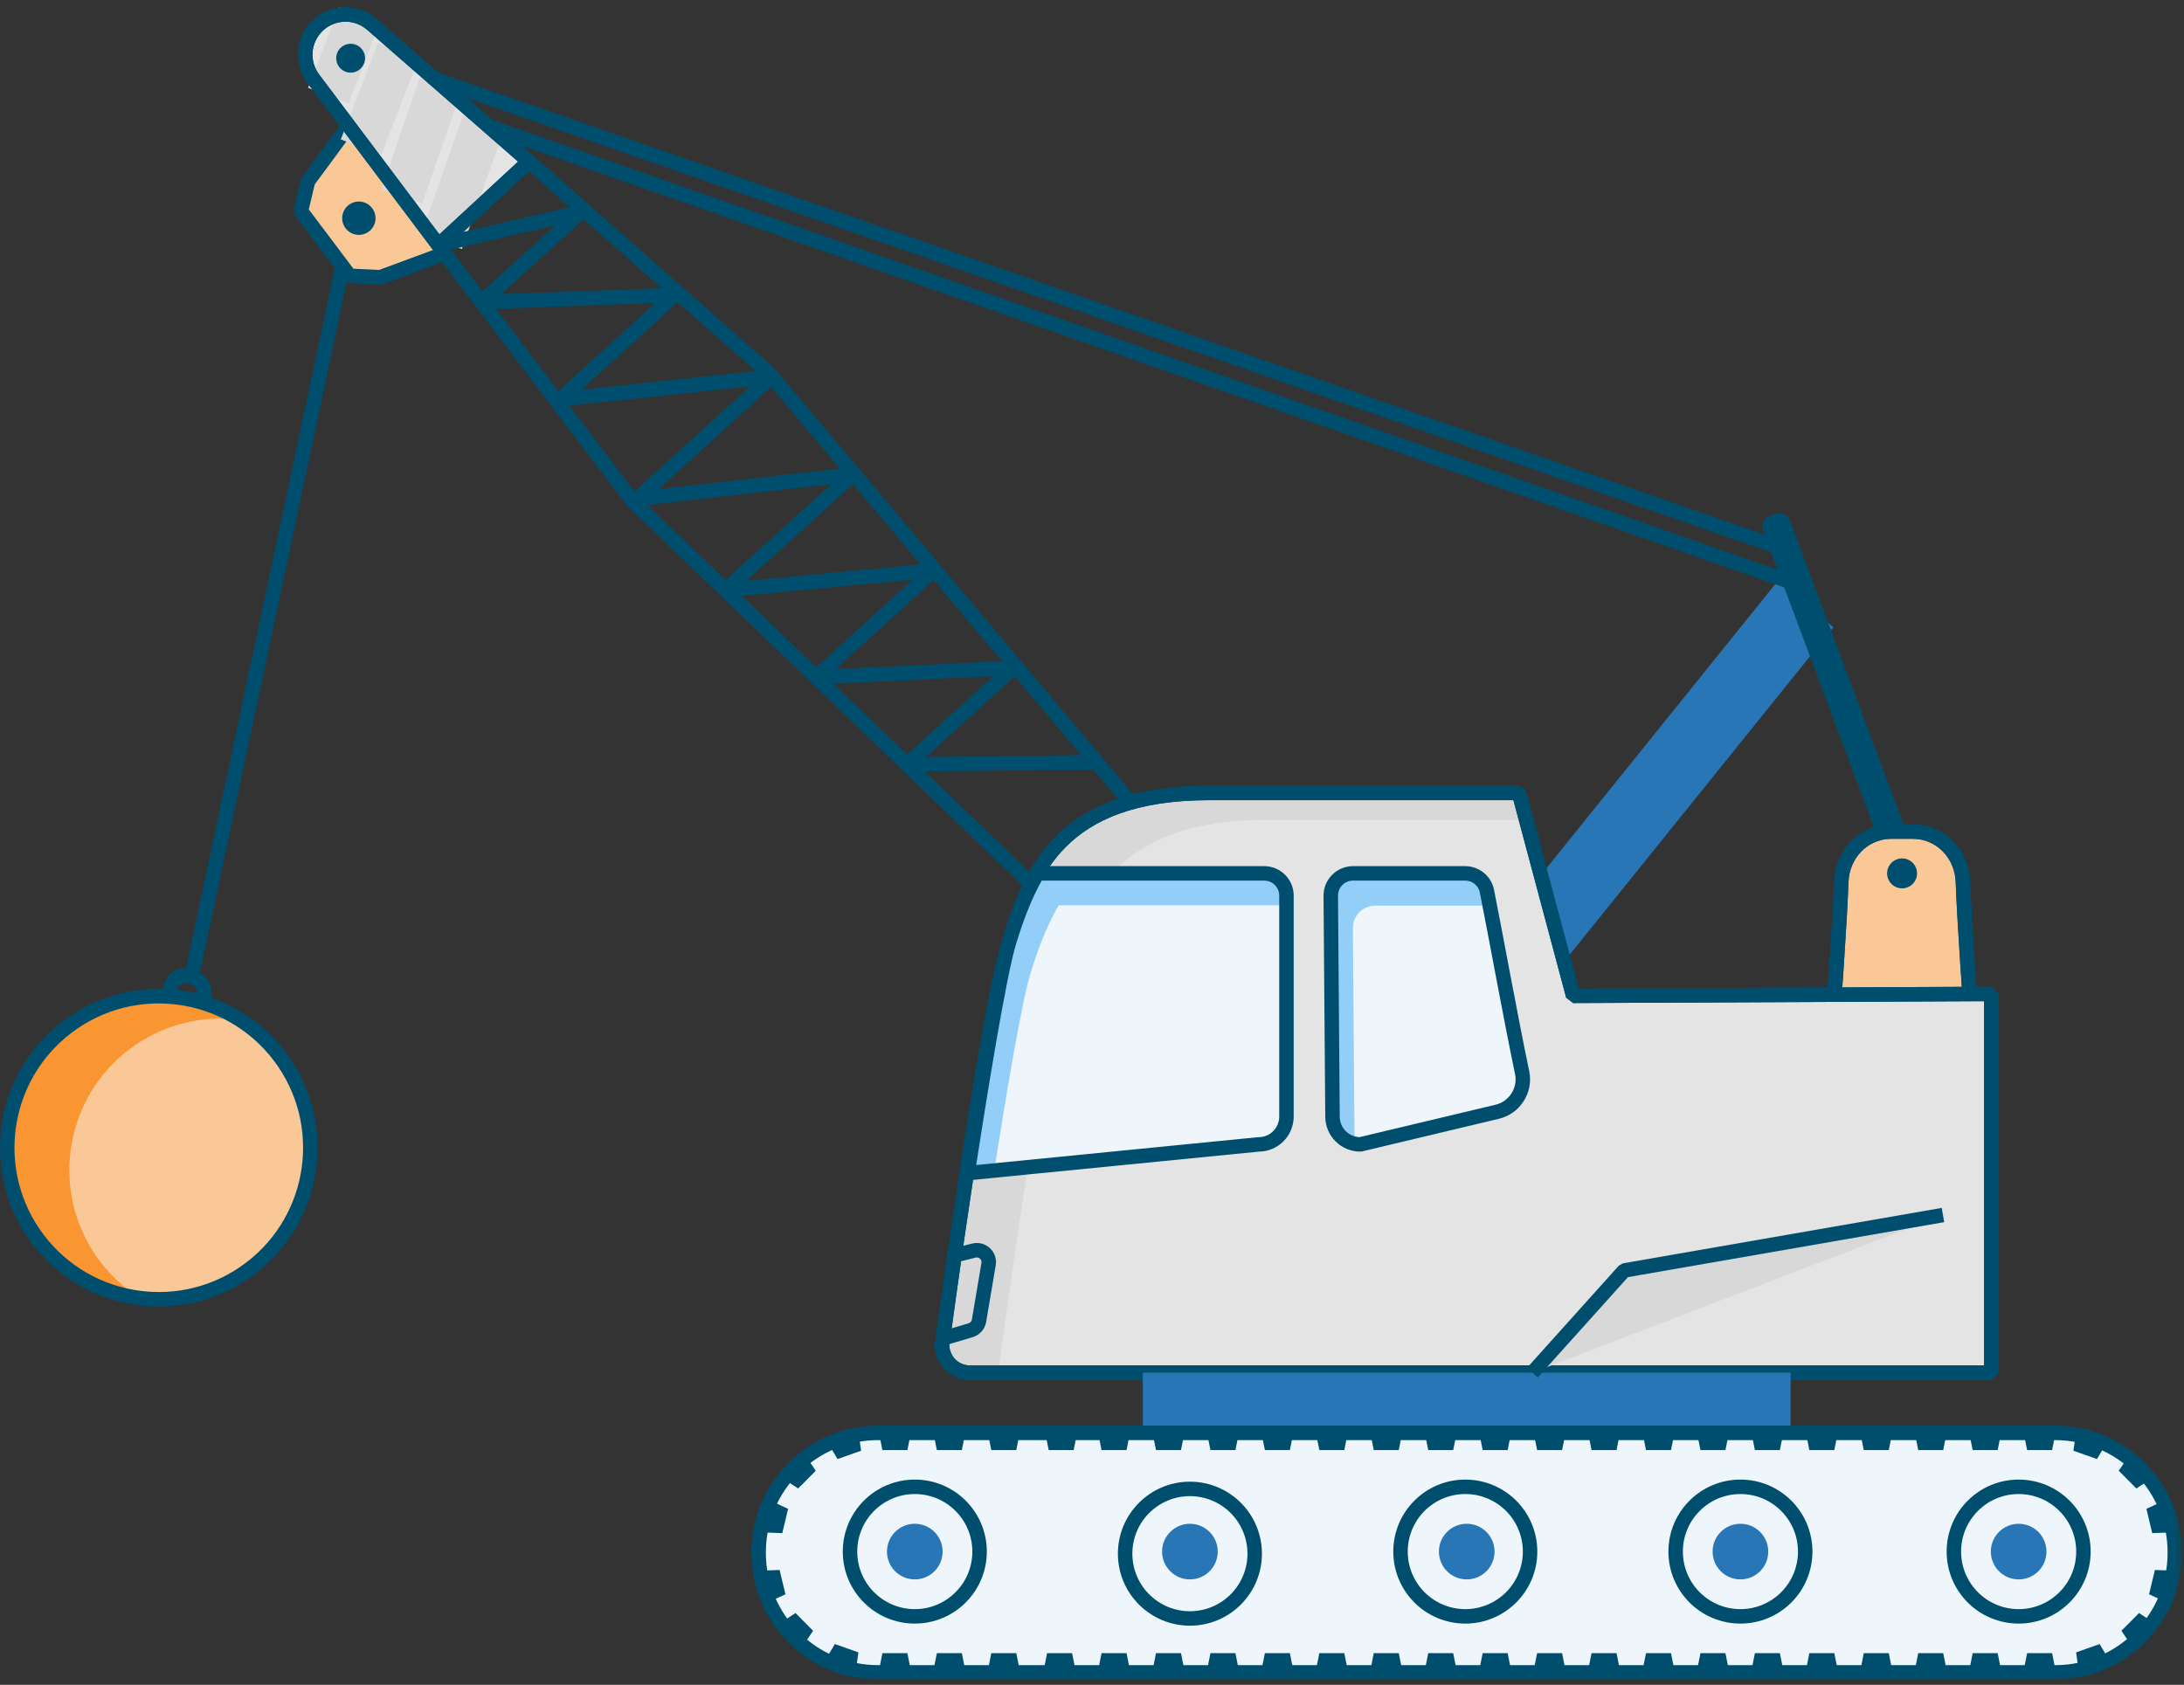 <?xml version="1.0" encoding="UTF-8"?>
<svg width="302px" height="233px" viewBox="0 0 302 233" version="1.1" xmlns="http://www.w3.org/2000/svg" xmlns:xlink="http://www.w3.org/1999/xlink">
    <rect x="0" y="0" width="302" height="233" fill="#333333" stroke="none"/>
    <title>illu_abrissbagger_polychrome</title>
    <defs>
        <polygon id="path-1" points="0 232 301.732 232 301.732 0.721 0 0.721"></polygon>
    </defs>
    <g id="Symbols" stroke="none" stroke-width="1" fill="none" fill-rule="evenodd">
        <g id="Group-214">
            <line x1="48.793" y1="30.175" x2="26.453" y2="135.305" id="Stroke-1" stroke="#004E6D" stroke-width="2" stroke-linejoin="bevel"></line>
            <polyline id="Stroke-2" stroke="#004E6D" stroke-width="2" stroke-linejoin="bevel" points="61.413 35.068 52.575 38.341 48.355 38.139 41.619 29.188 42.593 25.078 48.185 17.491"></polyline>
            <g id="Group-5" transform="translate(41, 17.279)">
                <polyline id="Fill-3" fill="#FAC896" points="20.413 17.789 11.575 21.062 7.355 20.86 0.619 11.909 1.593 7.799 7.185 0.212"></polyline>
                <polyline id="Stroke-4" stroke="#004E6D" stroke-width="2" stroke-linejoin="bevel" points="20.413 17.789 11.575 21.062 7.355 20.86 0.619 11.909 1.593 7.799 7.185 0.212"></polyline>
            </g>
            <g id="Group-213" transform="translate(0, 0.279)">
                <path d="M51.009,31.739 C49.991,32.505 48.546,32.301 47.78,31.283 C47.014,30.265 47.218,28.82 48.236,28.053 C49.253,27.288 50.699,27.492 51.465,28.51 C52.231,29.527 52.027,30.973 51.009,31.739" id="Fill-6" fill="#004E6D"></path>
                <path d="M34.631,175.131 C43.846,168.131 45.642,154.985 38.642,145.769 C31.641,136.554 18.496,134.758 9.28,141.758 C0.065,148.759 -1.731,161.904 5.269,171.12 C12.27,180.336 25.415,182.131 34.631,175.131" id="Fill-8" fill="#FAC896"></path>
                <path d="M17.873,144.844 C8.657,151.845 6.861,164.99 13.862,174.206 C15.423,176.262 17.302,177.926 19.364,179.229 C13.961,178.554 8.823,175.798 5.269,171.12 C-1.731,161.905 0.065,148.759 9.28,141.758 C16.44,136.32 25.961,136.212 33.14,140.747 C27.9,140.093 22.411,141.397 17.873,144.844" id="Fill-10" fill="#FA9632"></path>
                <path d="M34.631,175.131 C43.846,168.131 45.642,154.985 38.642,145.769 C31.641,136.554 18.496,134.758 9.28,141.758 C0.065,148.759 -1.731,161.904 5.269,171.12 C12.27,180.336 25.415,182.131 34.631,175.131 Z" id="Stroke-12" stroke="#004E6D" stroke-width="2" stroke-linejoin="bevel"></path>
                <path d="M23.354,137.537 C23.354,137.537 23.319,134.074 26.257,134.762 C29.195,135.448 27.968,138.068 27.968,138.068" id="Stroke-14" stroke="#004E6D" stroke-width="2" stroke-linejoin="bevel"></path>
                <line x1="211.432" y1="130.753" x2="249.621" y2="83.333" id="Stroke-16" stroke="#2876B5" stroke-width="10"></line>
                <line x1="247.372" y1="75.897" x2="60.05" y2="10.626" id="Stroke-18" stroke="#004E6D" stroke-width="2" stroke-linejoin="bevel"></line>
                <line x1="247.372" y1="80.127" x2="67.592" y2="17.212" id="Stroke-20" stroke="#004E6D" stroke-width="2" stroke-linejoin="bevel"></line>
                <path d="M261.257,119.85 L243.784,73.097 C243.478,72.273 243.897,71.358 244.721,71.05 L245.468,70.773 C246.292,70.468 247.208,70.886 247.515,71.71 L264.987,118.462 C265.294,119.287 264.874,120.204 264.05,120.508 L263.303,120.787 C262.48,121.093 261.563,120.672 261.257,119.85" id="Fill-22" fill="#004E6D"></path>
                <path d="M251.529,165.517 L274.506,165.517 C274.506,165.517 271.813,132.635 271.428,121.647 C271.294,117.826 268.327,114.722 264.503,114.722 L261.532,114.722 C257.707,114.722 254.741,117.826 254.607,121.647 C254.222,132.635 251.529,165.517 251.529,165.517" id="Fill-24" fill="#FAC896"></path>
                <path d="M251.529,165.517 L274.506,165.517 C274.506,165.517 271.813,132.635 271.428,121.647 C271.294,117.826 268.327,114.722 264.503,114.722 L261.532,114.722 C257.707,114.722 254.741,117.826 254.607,121.647 C254.222,132.635 251.529,165.517 251.529,165.517 Z" id="Stroke-26" stroke="#004E6D" stroke-width="2" stroke-linejoin="bevel"></path>
                <path d="M251.529,165.517 L274.506,165.517 C274.506,165.517 271.813,132.635 271.428,121.647 C271.294,117.826 268.327,114.722 264.503,114.722 L261.532,114.722 C257.707,114.722 254.741,117.826 254.607,121.647 C254.222,132.635 251.529,165.517 251.529,165.517 Z" id="Stroke-28" stroke="#004E6D" stroke-width="2" stroke-linejoin="bevel"></path>
                <path d="M60.624,33.619 L73.131,22.049 L51.528,3.182 C49.396,1.227 46.123,1.234 43.999,3.197 L43.996,3.2 C41.874,5.163 41.61,8.425 43.391,10.702 L60.624,33.619 Z" id="Fill-30" fill="#E5E4E4"></path>
                <line x1="66.864" y1="16.667" x2="61.044" y2="33.16" id="Stroke-32" stroke="#D8D8D8" stroke-width="6"></line>
                <line x1="60.866" y1="11.522" x2="55.562" y2="26.888" id="Stroke-34" stroke="#D8D8D8" stroke-width="6"></line>
                <line x1="55.087" y1="6.72" x2="49.925" y2="20.085" id="Stroke-36" stroke="#D8D8D8" stroke-width="6"></line>
                <line x1="49.691" y1="1.814" x2="45.394" y2="12.943" id="Stroke-38" stroke="#D8D8D8" stroke-width="6"></line>
                <polyline id="Stroke-40" stroke="#004E6D" stroke-width="2" stroke-linejoin="bevel" points="151.627 105.118 125.417 105.438 140.413 91.799"></polyline>
                <polyline id="Stroke-42" stroke="#004E6D" stroke-width="2" stroke-linejoin="bevel" points="140.12 92.091 112.853 93.372 128.905 78.771"></polyline>
                <polyline id="Stroke-44" stroke="#004E6D" stroke-width="2" stroke-linejoin="bevel" points="129.18 78.596 100.316 81.33 117.966 65.276"></polyline>
                <polyline id="Stroke-46" stroke="#004E6D" stroke-width="2" stroke-linejoin="bevel" points="117.66 65.348 88.095 68.72 106.446 52.029"></polyline>
                <polyline id="Stroke-48" stroke="#004E6D" stroke-width="2" stroke-linejoin="bevel" points="106.765 51.805 77.465 54.936 93.528 40.326"></polyline>
                <polyline id="Stroke-50" stroke="#004E6D" stroke-width="2" stroke-linejoin="bevel" points="93.564 40.514 66.6 41.498 80.326 29.035 60.623 33.619"></polyline>
                <path d="M60.624,33.619 L73.131,22.049 L51.528,3.182 C49.396,1.227 46.123,1.234 43.999,3.197 L43.996,3.2 C41.874,5.163 41.61,8.425 43.391,10.702 L60.624,33.619 Z" id="Stroke-52" stroke="#004E6D" stroke-width="2" stroke-linejoin="bevel"></path>
                <polyline id="Stroke-54" stroke="#004E6D" stroke-width="2" stroke-linejoin="bevel" points="163.985 119.797 106.32 51.306 73.131 22.049"></polyline>
                <polyline id="Stroke-56" stroke="#004E6D" stroke-width="2" stroke-linejoin="bevel" points="152.027 130.996 87.454 68.976 60.624 33.619"></polyline>
                <path d="M60.624,33.619 L73.131,22.049 L51.528,3.182 C49.396,1.227 46.123,1.234 43.999,3.197 L43.996,3.2 C41.874,5.163 41.61,8.425 43.391,10.702 L60.624,33.619 Z" id="Stroke-58" stroke="#004E6D" stroke-width="2" stroke-linejoin="bevel"></path>
                <path d="M47.016,9.121 C47.762,9.933 49.024,9.985 49.836,9.239 C50.647,8.494 50.7,7.231 49.954,6.42 C49.208,5.608 47.946,5.556 47.135,6.302 C46.323,7.047 46.27,8.309 47.016,9.121" id="Fill-60" fill="#004E6D"></path>
                <path d="M139.561,129.918 C142.45,120.546 146.434,109.379 167.209,109.379 L210.038,109.379 L217.534,137.438 L275.357,137.174 L275.357,189.548 L195.207,189.548 L135.063,189.548 L134.122,189.548 C131.997,189.548 130.274,187.826 130.274,185.701 C130.274,185.701 136.35,140.334 139.561,129.918" id="Fill-62" fill="#E5E4E4"></path>
                <path d="M138.033,189.439 C138.033,189.439 144.109,144.072 147.319,133.656 C150.208,124.285 154.192,113.117 174.968,113.117 L211.037,113.117 L210.038,109.378 L167.209,109.378 C146.433,109.378 142.45,120.545 139.561,129.918 C136.35,140.334 130.274,185.701 130.274,185.701 C130.274,187.826 131.997,189.547 134.122,189.547 L135.063,189.547 L138.044,189.547 C138.043,189.511 138.033,189.476 138.033,189.439" id="Fill-64" fill="#D8D8D8"></path>
                <g id="Group-69" transform="translate(130, 172)">
                    <path d="M2.457,1.22 L4.685,0.666 C5.834,0.381 6.898,1.368 6.701,2.535 L5.375,10.377 C5.271,10.995 4.825,11.499 4.225,11.678 L0.857,12.682" id="Fill-66" fill="#D8D8D8"></path>
                    <path d="M2.457,1.22 L4.685,0.666 C5.834,0.381 6.898,1.368 6.701,2.535 L5.375,10.377 C5.271,10.995 4.825,11.499 4.225,11.678 L0.857,12.682" id="Stroke-68" stroke="#004E6D" stroke-width="2"></path>
                </g>
                <path d="M139.561,129.918 C142.45,120.546 146.434,109.379 167.209,109.379 L210.038,109.379 L217.534,137.438 L275.357,137.174 L275.357,189.548 L195.207,189.548 L135.063,189.548 L134.122,189.548 C131.997,189.548 130.274,187.826 130.274,185.701 C130.274,185.701 136.35,140.334 139.561,129.918 Z" id="Stroke-70" stroke="#004E6D" stroke-width="2" stroke-linejoin="bevel"></path>
                <path d="M139.561,129.918 C142.45,120.546 146.434,109.379 167.209,109.379 L210.038,109.379 L217.534,137.438 L275.357,137.174 L275.357,189.548 L195.207,189.548 L135.063,189.548 L134.122,189.548 C131.997,189.548 130.274,187.826 130.274,185.701 C130.274,185.701 136.35,140.334 139.561,129.918 Z" id="Stroke-72" stroke="#004E6D" stroke-width="2" stroke-linejoin="bevel"></path>
                <path d="M184.255,154.165 L184.016,123.604 C184.004,121.894 185.385,120.502 187.095,120.502 L202.597,120.502 C204.065,120.502 205.328,121.535 205.615,122.976 C206.791,128.891 209.054,141.318 210.474,148.03 C210.992,150.478 209.46,152.891 207.026,153.471 L188.102,157.981 C185.988,157.981 184.272,156.278 184.255,154.165" id="Fill-74" fill="#EEF6FB"></path>
                <path d="M187.074,128.063 C187.06,126.354 188.442,124.96 190.152,124.96 L205.655,124.96 C205.776,124.96 205.892,124.978 206.01,124.992 C205.869,124.265 205.735,123.579 205.616,122.975 C205.329,121.535 204.066,120.501 202.597,120.501 L187.095,120.501 C185.385,120.501 184.003,121.894 184.017,123.604 L184.255,154.165 C184.269,156.004 185.574,157.532 187.306,157.897 L187.074,128.063 Z" id="Fill-76" fill="#92CEF7"></path>
                <path d="M184.255,154.165 L184.016,123.604 C184.004,121.894 185.385,120.502 187.095,120.502 L202.597,120.502 C204.065,120.502 205.328,121.535 205.615,122.976 C206.791,128.891 209.054,141.318 210.474,148.03 C210.992,150.478 209.46,152.891 207.026,153.471 L188.102,157.981 C185.988,157.981 184.272,156.278 184.255,154.165 Z" id="Stroke-78" stroke="#004E6D" stroke-width="2"></path>
                <mask id="mask-2" fill="white">
                    <use xlink:href="#path-1"></use>
                </mask>
                <g id="Clip-81"></g>
                <polygon id="Fill-80" fill="#2876B5" mask="url(#mask-2)" points="158.029 199.135 247.603 199.135 247.603 189.548 158.029 189.548"></polygon>
                <path d="M121.462,231 L284.17,231 C293.317,231 300.732,223.585 300.732,214.438 C300.732,205.292 293.317,197.877 284.17,197.877 L121.462,197.877 C112.316,197.877 104.9,205.292 104.9,214.438 C104.9,223.585 112.316,231 121.462,231" id="Fill-82" fill="#EEF6FB" mask="url(#mask-2)"></path>
                <polygon id="Fill-83" fill="#004E6D" mask="url(#mask-2)" points="152.731 199.759 155.366 199.759 155.742 197.877 152.355 197.877"></polygon>
                <polygon id="Stroke-84" stroke="#004E6D" mask="url(#mask-2)" points="152.731 199.759 155.366 199.759 155.742 197.877 152.355 197.877"></polygon>
                <polygon id="Fill-85" fill="#004E6D" mask="url(#mask-2)" points="160.259 199.759 162.894 199.759 163.271 197.877 159.883 197.877"></polygon>
                <polygon id="Stroke-86" stroke="#004E6D" mask="url(#mask-2)" points="160.259 199.759 162.894 199.759 163.271 197.877 159.883 197.877"></polygon>
                <polygon id="Fill-87" fill="#004E6D" mask="url(#mask-2)" points="145.421 199.759 148.055 199.759 148.431 197.877 145.044 197.877"></polygon>
                <polygon id="Stroke-88" stroke="#004E6D" mask="url(#mask-2)" points="145.421 199.759 148.055 199.759 148.431 197.877 145.044 197.877"></polygon>
                <polygon id="Fill-89" fill="#004E6D" mask="url(#mask-2)" points="167.788 199.759 170.423 199.759 170.8 197.877 167.412 197.877"></polygon>
                <polygon id="Stroke-90" stroke="#004E6D" mask="url(#mask-2)" points="167.788 199.759 170.423 199.759 170.8 197.877 167.412 197.877"></polygon>
                <polygon id="Fill-91" fill="#004E6D" mask="url(#mask-2)" points="175.316 199.759 177.952 199.759 178.327 197.877 174.94 197.877"></polygon>
                <polygon id="Stroke-92" stroke="#004E6D" mask="url(#mask-2)" points="175.316 199.759 177.952 199.759 178.327 197.877 174.94 197.877"></polygon>
                <polygon id="Fill-93" fill="#004E6D" mask="url(#mask-2)" points="182.845 199.759 185.48 199.759 185.857 197.877 182.469 197.877"></polygon>
                <polygon id="Stroke-94" stroke="#004E6D" mask="url(#mask-2)" points="182.845 199.759 185.48 199.759 185.857 197.877 182.469 197.877"></polygon>
                <polygon id="Fill-95" fill="#004E6D" mask="url(#mask-2)" points="190.374 199.759 193.009 199.759 193.386 197.877 189.998 197.877"></polygon>
                <polygon id="Stroke-96" stroke="#004E6D" mask="url(#mask-2)" points="190.374 199.759 193.009 199.759 193.386 197.877 189.998 197.877"></polygon>
                <polygon id="Fill-97" fill="#004E6D" mask="url(#mask-2)" points="197.902 199.759 200.537 199.759 200.913 197.877 197.526 197.877"></polygon>
                <polygon id="Stroke-98" stroke="#004E6D" mask="url(#mask-2)" points="197.902 199.759 200.537 199.759 200.913 197.877 197.526 197.877"></polygon>
                <polygon id="Fill-99" fill="#004E6D" mask="url(#mask-2)" points="205.431 199.759 208.066 199.759 208.443 197.877 205.055 197.877"></polygon>
                <polygon id="Stroke-100" stroke="#004E6D" mask="url(#mask-2)" points="205.431 199.759 208.066 199.759 208.443 197.877 205.055 197.877"></polygon>
                <polygon id="Fill-101" fill="#004E6D" mask="url(#mask-2)" points="212.96 199.759 215.595 199.759 215.972 197.877 212.584 197.877"></polygon>
                <polygon id="Stroke-102" stroke="#004E6D" mask="url(#mask-2)" points="212.96 199.759 215.595 199.759 215.972 197.877 212.584 197.877"></polygon>
                <polygon id="Fill-103" fill="#004E6D" mask="url(#mask-2)" points="220.488 199.759 223.123 199.759 223.499 197.877 220.112 197.877"></polygon>
                <polygon id="Stroke-104" stroke="#004E6D" mask="url(#mask-2)" points="220.488 199.759 223.123 199.759 223.499 197.877 220.112 197.877"></polygon>
                <polygon id="Fill-105" fill="#004E6D" mask="url(#mask-2)" points="228.017 199.759 230.652 199.759 231.029 197.877 227.641 197.877"></polygon>
                <polygon id="Stroke-106" stroke="#004E6D" mask="url(#mask-2)" points="228.017 199.759 230.652 199.759 231.029 197.877 227.641 197.877"></polygon>
                <polygon id="Fill-107" fill="#004E6D" mask="url(#mask-2)" points="235.546 199.759 238.18 199.759 238.558 197.877 235.169 197.877"></polygon>
                <polygon id="Stroke-108" stroke="#004E6D" mask="url(#mask-2)" points="235.546 199.759 238.18 199.759 238.558 197.877 235.169 197.877"></polygon>
                <polygon id="Fill-109" fill="#004E6D" mask="url(#mask-2)" points="243.074 199.759 245.709 199.759 246.085 197.877 242.698 197.877"></polygon>
                <polygon id="Stroke-110" stroke="#004E6D" mask="url(#mask-2)" points="243.074 199.759 245.709 199.759 246.085 197.877 242.698 197.877"></polygon>
                <polygon id="Fill-111" fill="#004E6D" mask="url(#mask-2)" points="250.603 199.759 253.238 199.759 253.615 197.877 250.227 197.877"></polygon>
                <polygon id="Stroke-112" stroke="#004E6D" mask="url(#mask-2)" points="250.603 199.759 253.238 199.759 253.615 197.877 250.227 197.877"></polygon>
                <polygon id="Fill-113" fill="#004E6D" mask="url(#mask-2)" points="258.131 199.759 260.766 199.759 261.143 197.877 257.755 197.877"></polygon>
                <polygon id="Stroke-114" stroke="#004E6D" mask="url(#mask-2)" points="258.131 199.759 260.766 199.759 261.143 197.877 257.755 197.877"></polygon>
                <polygon id="Fill-115" fill="#004E6D" mask="url(#mask-2)" points="265.66 199.759 268.295 199.759 268.671 197.877 265.284 197.877"></polygon>
                <polygon id="Stroke-116" stroke="#004E6D" mask="url(#mask-2)" points="265.66 199.759 268.295 199.759 268.671 197.877 265.284 197.877"></polygon>
                <polygon id="Fill-117" fill="#004E6D" mask="url(#mask-2)" points="280.717 199.759 283.352 199.759 283.729 197.877 280.341 197.877"></polygon>
                <polygon id="Stroke-118" stroke="#004E6D" mask="url(#mask-2)" points="280.717 199.759 283.352 199.759 283.729 197.877 280.341 197.877"></polygon>
                <polygon id="Fill-119" fill="#004E6D" mask="url(#mask-2)" points="280.717 228.839 283.352 228.839 283.729 230.722 280.341 230.722"></polygon>
                <polygon id="Stroke-120" stroke="#004E6D" mask="url(#mask-2)" points="280.717 228.839 283.352 228.839 283.729 230.722 280.341 230.722"></polygon>
                <polygon id="Fill-121" fill="#004E6D" mask="url(#mask-2)" points="273.189 199.759 275.824 199.759 276.201 197.877 272.813 197.877"></polygon>
                <polygon id="Stroke-122" stroke="#004E6D" mask="url(#mask-2)" points="273.189 199.759 275.824 199.759 276.201 197.877 272.813 197.877"></polygon>
                <polygon id="Fill-123" fill="#004E6D" mask="url(#mask-2)" points="160.259 228.839 162.894 228.839 163.271 230.722 159.883 230.722"></polygon>
                <polygon id="Stroke-124" stroke="#004E6D" mask="url(#mask-2)" points="160.259 228.839 162.894 228.839 163.271 230.722 159.883 230.722"></polygon>
                <polygon id="Fill-125" fill="#004E6D" mask="url(#mask-2)" points="167.788 228.839 170.423 228.839 170.8 230.722 167.412 230.722"></polygon>
                <polygon id="Stroke-126" stroke="#004E6D" mask="url(#mask-2)" points="167.788 228.839 170.423 228.839 170.8 230.722 167.412 230.722"></polygon>
                <polygon id="Fill-127" fill="#004E6D" mask="url(#mask-2)" points="145.202 228.839 147.837 228.839 148.214 230.722 144.826 230.722"></polygon>
                <polygon id="Stroke-128" stroke="#004E6D" mask="url(#mask-2)" points="145.202 228.839 147.837 228.839 148.214 230.722 144.826 230.722"></polygon>
                <polygon id="Fill-129" fill="#004E6D" mask="url(#mask-2)" points="152.731 228.839 155.366 228.839 155.742 230.722 152.355 230.722"></polygon>
                <polygon id="Stroke-130" stroke="#004E6D" mask="url(#mask-2)" points="152.731 228.839 155.366 228.839 155.742 230.722 152.355 230.722"></polygon>
                <polygon id="Fill-131" fill="#004E6D" mask="url(#mask-2)" points="175.316 228.839 177.952 228.839 178.327 230.722 174.94 230.722"></polygon>
                <polygon id="Stroke-132" stroke="#004E6D" mask="url(#mask-2)" points="175.316 228.839 177.952 228.839 178.327 230.722 174.94 230.722"></polygon>
                <polygon id="Fill-133" fill="#004E6D" mask="url(#mask-2)" points="182.845 228.839 185.48 228.839 185.857 230.722 182.469 230.722"></polygon>
                <polygon id="Stroke-134" stroke="#004E6D" mask="url(#mask-2)" points="182.845 228.839 185.48 228.839 185.857 230.722 182.469 230.722"></polygon>
                <polygon id="Fill-135" fill="#004E6D" mask="url(#mask-2)" points="190.374 228.839 193.009 228.839 193.386 230.722 189.998 230.722"></polygon>
                <polygon id="Stroke-136" stroke="#004E6D" mask="url(#mask-2)" points="190.374 228.839 193.009 228.839 193.386 230.722 189.998 230.722"></polygon>
                <polygon id="Fill-137" fill="#004E6D" mask="url(#mask-2)" points="197.902 228.839 200.537 228.839 200.913 230.722 197.526 230.722"></polygon>
                <polygon id="Stroke-138" stroke="#004E6D" mask="url(#mask-2)" points="197.902 228.839 200.537 228.839 200.913 230.722 197.526 230.722"></polygon>
                <polygon id="Fill-139" fill="#004E6D" mask="url(#mask-2)" points="205.431 228.839 208.066 228.839 208.443 230.722 205.055 230.722"></polygon>
                <polygon id="Stroke-140" stroke="#004E6D" mask="url(#mask-2)" points="205.431 228.839 208.066 228.839 208.443 230.722 205.055 230.722"></polygon>
                <polygon id="Fill-141" fill="#004E6D" mask="url(#mask-2)" points="212.96 228.839 215.595 228.839 215.972 230.722 212.584 230.722"></polygon>
                <polygon id="Stroke-142" stroke="#004E6D" mask="url(#mask-2)" points="212.96 228.839 215.595 228.839 215.972 230.722 212.584 230.722"></polygon>
                <polygon id="Fill-143" fill="#004E6D" mask="url(#mask-2)" points="220.488 228.839 223.123 228.839 223.499 230.722 220.112 230.722"></polygon>
                <polygon id="Stroke-144" stroke="#004E6D" mask="url(#mask-2)" points="220.488 228.839 223.123 228.839 223.499 230.722 220.112 230.722"></polygon>
                <polygon id="Fill-145" fill="#004E6D" mask="url(#mask-2)" points="228.017 228.839 230.652 228.839 231.029 230.722 227.641 230.722"></polygon>
                <polygon id="Stroke-146" stroke="#004E6D" mask="url(#mask-2)" points="228.017 228.839 230.652 228.839 231.029 230.722 227.641 230.722"></polygon>
                <polygon id="Fill-147" fill="#004E6D" mask="url(#mask-2)" points="235.546 228.839 238.18 228.839 238.558 230.722 235.169 230.722"></polygon>
                <polygon id="Stroke-148" stroke="#004E6D" mask="url(#mask-2)" points="235.546 228.839 238.18 228.839 238.558 230.722 235.169 230.722"></polygon>
                <polygon id="Fill-149" fill="#004E6D" mask="url(#mask-2)" points="243.074 228.839 245.709 228.839 246.085 230.722 242.698 230.722"></polygon>
                <polygon id="Stroke-150" stroke="#004E6D" mask="url(#mask-2)" points="243.074 228.839 245.709 228.839 246.085 230.722 242.698 230.722"></polygon>
                <polygon id="Fill-151" fill="#004E6D" mask="url(#mask-2)" points="250.603 228.839 253.238 228.839 253.615 230.722 250.227 230.722"></polygon>
                <polygon id="Stroke-152" stroke="#004E6D" mask="url(#mask-2)" points="250.603 228.839 253.238 228.839 253.615 230.722 250.227 230.722"></polygon>
                <polygon id="Fill-153" fill="#004E6D" mask="url(#mask-2)" points="258.131 228.839 260.766 228.839 261.143 230.722 257.755 230.722"></polygon>
                <polygon id="Stroke-154" stroke="#004E6D" mask="url(#mask-2)" points="258.131 228.839 260.766 228.839 261.143 230.722 257.755 230.722"></polygon>
                <polygon id="Fill-155" fill="#004E6D" mask="url(#mask-2)" points="265.66 228.839 268.295 228.839 268.671 230.722 265.284 230.722"></polygon>
                <polygon id="Stroke-156" stroke="#004E6D" mask="url(#mask-2)" points="265.66 228.839 268.295 228.839 268.671 230.722 265.284 230.722"></polygon>
                <polygon id="Fill-157" fill="#004E6D" mask="url(#mask-2)" points="273.189 228.839 275.824 228.839 276.201 230.722 272.813 230.722"></polygon>
                <polygon id="Stroke-158" stroke="#004E6D" mask="url(#mask-2)" points="273.189 228.839 275.824 228.839 276.201 230.722 272.813 230.722"></polygon>
                <polygon id="Fill-159" fill="#004E6D" mask="url(#mask-2)" points="287.263 200.011 289.747 200.888 290.729 199.24 287.535 198.111"></polygon>
                <polygon id="Stroke-160" stroke="#004E6D" mask="url(#mask-2)" points="287.263 200.011 289.747 200.888 290.729 199.24 287.535 198.111"></polygon>
                <polygon id="Fill-161" fill="#004E6D" mask="url(#mask-2)" points="297.384 208.663 297.997 211.226 299.915 211.154 299.127 207.859"></polygon>
                <polygon id="Stroke-162" stroke="#004E6D" mask="url(#mask-2)" points="297.384 208.663 297.997 211.226 299.915 211.154 299.127 207.859"></polygon>
                <polygon id="Fill-163" fill="#004E6D" mask="url(#mask-2)" points="293.622 203.055 295.479 204.924 297.08 203.866 294.692 201.461"></polygon>
                <polygon id="Stroke-164" stroke="#004E6D" mask="url(#mask-2)" points="293.622 203.055 295.479 204.924 297.08 203.866 294.692 201.461"></polygon>
                <polygon id="Fill-165" fill="#004E6D" mask="url(#mask-2)" points="287.631 228.567 290.115 227.689 291.097 229.338 287.903 230.467"></polygon>
                <polygon id="Stroke-166" stroke="#004E6D" mask="url(#mask-2)" points="287.631 228.567 290.115 227.689 291.097 229.338 287.903 230.467"></polygon>
                <polygon id="Fill-167" fill="#004E6D" mask="url(#mask-2)" points="297.752 219.915 298.365 217.352 300.284 217.424 299.495 220.719"></polygon>
                <polygon id="Stroke-168" stroke="#004E6D" mask="url(#mask-2)" points="297.752 219.915 298.365 217.352 300.284 217.424 299.495 220.719"></polygon>
                <polygon id="Fill-169" fill="#004E6D" mask="url(#mask-2)" points="293.99 225.305 295.847 223.436 297.448 224.494 295.06 226.899"></polygon>
                <polygon id="Stroke-170" stroke="#004E6D" mask="url(#mask-2)" points="293.99 225.305 295.847 223.436 297.448 224.494 295.06 226.899"></polygon>
                <polygon id="Fill-171" fill="#004E6D" mask="url(#mask-2)" points="140.12 199.759 137.485 199.759 137.109 197.877 140.496 197.877"></polygon>
                <polygon id="Stroke-172" stroke="#004E6D" mask="url(#mask-2)" points="140.12 199.759 137.485 199.759 137.109 197.877 140.496 197.877"></polygon>
                <polygon id="Fill-173" fill="#004E6D" mask="url(#mask-2)" points="125.063 199.759 122.428 199.759 122.051 197.877 125.439 197.877"></polygon>
                <polygon id="Stroke-174" stroke="#004E6D" mask="url(#mask-2)" points="125.063 199.759 122.428 199.759 122.051 197.877 125.439 197.877"></polygon>
                <polygon id="Fill-175" fill="#004E6D" mask="url(#mask-2)" points="125.063 228.839 122.428 228.839 122.051 230.722 125.439 230.722"></polygon>
                <polygon id="Stroke-176" stroke="#004E6D" mask="url(#mask-2)" points="125.063 228.839 122.428 228.839 122.051 230.722 125.439 230.722"></polygon>
                <polygon id="Fill-177" fill="#004E6D" mask="url(#mask-2)" points="132.592 199.759 129.957 199.759 129.58 197.877 132.968 197.877"></polygon>
                <polygon id="Stroke-178" stroke="#004E6D" mask="url(#mask-2)" points="132.592 199.759 129.957 199.759 129.58 197.877 132.968 197.877"></polygon>
                <polygon id="Fill-179" fill="#004E6D" mask="url(#mask-2)" points="140.12 228.839 137.485 228.839 137.109 230.722 140.496 230.722"></polygon>
                <polygon id="Stroke-180" stroke="#004E6D" mask="url(#mask-2)" points="140.12 228.839 137.485 228.839 137.109 230.722 140.496 230.722"></polygon>
                <polygon id="Fill-181" fill="#004E6D" mask="url(#mask-2)" points="132.592 228.839 129.957 228.839 129.58 230.722 132.968 230.722"></polygon>
                <polygon id="Stroke-182" stroke="#004E6D" mask="url(#mask-2)" points="132.592 228.839 129.957 228.839 129.58 230.722 132.968 230.722"></polygon>
                <polygon id="Fill-183" fill="#004E6D" mask="url(#mask-2)" points="118.517 200.011 116.033 200.888 115.051 199.24 118.245 198.111"></polygon>
                <polygon id="Stroke-184" stroke="#004E6D" mask="url(#mask-2)" points="118.517 200.011 116.033 200.888 115.051 199.24 118.245 198.111"></polygon>
                <polygon id="Fill-185" fill="#004E6D" mask="url(#mask-2)" points="108.396 208.663 107.783 211.226 105.865 211.154 106.653 207.859"></polygon>
                <polygon id="Stroke-186" stroke="#004E6D" mask="url(#mask-2)" points="108.396 208.663 107.783 211.226 105.865 211.154 106.653 207.859"></polygon>
                <polygon id="Fill-187" fill="#004E6D" mask="url(#mask-2)" points="112.158 203.055 110.301 204.924 108.7 203.866 111.088 201.461"></polygon>
                <polygon id="Stroke-188" stroke="#004E6D" mask="url(#mask-2)" points="112.158 203.055 110.301 204.924 108.7 203.866 111.088 201.461"></polygon>
                <polygon id="Fill-189" fill="#004E6D" mask="url(#mask-2)" points="118.149 228.567 115.665 227.689 114.683 229.338 117.877 230.467"></polygon>
                <polygon id="Stroke-190" stroke="#004E6D" mask="url(#mask-2)" points="118.149 228.567 115.665 227.689 114.683 229.338 117.877 230.467"></polygon>
                <polygon id="Fill-191" fill="#004E6D" mask="url(#mask-2)" points="108.028 219.915 107.415 217.352 105.497 217.424 106.285 220.719"></polygon>
                <polygon id="Stroke-192" stroke="#004E6D" mask="url(#mask-2)" points="108.028 219.915 107.415 217.352 105.497 217.424 106.285 220.719"></polygon>
                <polygon id="Fill-193" fill="#004E6D" mask="url(#mask-2)" points="111.79 225.305 109.933 223.436 108.332 224.494 110.72 226.899"></polygon>
                <polygon id="Stroke-194" stroke="#004E6D" mask="url(#mask-2)" points="111.79 225.305 109.933 223.436 108.332 224.494 110.72 226.899"></polygon>
                <path d="M121.462,231 L284.17,231 C293.317,231 300.732,223.585 300.732,214.438 C300.732,205.292 293.317,197.877 284.17,197.877 L121.462,197.877 C112.316,197.877 104.9,205.292 104.9,214.438 C104.9,223.585 112.316,231 121.462,231 Z" id="Stroke-195" stroke="#004E6D" stroke-width="2" stroke-linejoin="bevel" mask="url(#mask-2)"></path>
                <path d="M135.454,214.293 C135.454,219.24 131.443,223.251 126.496,223.251 C121.549,223.251 117.538,219.24 117.538,214.293 C117.538,209.346 121.549,205.336 126.496,205.336 C131.443,205.336 135.454,209.346 135.454,214.293 Z" id="Stroke-196" stroke="#004E6D" stroke-width="2" stroke-linejoin="bevel" mask="url(#mask-2)"></path>
                <path d="M173.497,214.583 C173.497,219.53 169.487,223.541 164.539,223.541 C159.592,223.541 155.581,219.53 155.581,214.583 C155.581,209.636 159.592,205.626 164.539,205.626 C169.487,205.626 173.497,209.636 173.497,214.583 Z" id="Stroke-197" stroke="#004E6D" stroke-width="2" stroke-linejoin="bevel" mask="url(#mask-2)"></path>
                <path d="M211.577,214.293 C211.577,219.24 207.567,223.251 202.619,223.251 C197.672,223.251 193.661,219.24 193.661,214.293 C193.661,209.346 197.672,205.336 202.619,205.336 C207.567,205.336 211.577,209.346 211.577,214.293 Z" id="Stroke-198" stroke="#004E6D" stroke-width="2" stroke-linejoin="bevel" mask="url(#mask-2)"></path>
                <path d="M249.621,214.293 C249.621,219.24 245.61,223.251 240.663,223.251 C235.716,223.251 231.705,219.24 231.705,214.293 C231.705,209.346 235.716,205.336 240.663,205.336 C245.61,205.336 249.621,209.346 249.621,214.293 Z" id="Stroke-199" stroke="#004E6D" stroke-width="2" stroke-linejoin="bevel" mask="url(#mask-2)"></path>
                <path d="M288.094,214.293 C288.094,219.24 284.083,223.251 279.136,223.251 C274.189,223.251 270.178,219.24 270.178,214.293 C270.178,209.346 274.189,205.336 279.136,205.336 C284.083,205.336 288.094,209.346 288.094,214.293 Z" id="Stroke-200" stroke="#004E6D" stroke-width="2" stroke-linejoin="bevel" mask="url(#mask-2)"></path>
                <path d="M130.343,214.293 C130.343,216.418 128.621,218.141 126.496,218.141 C124.371,218.141 122.649,216.418 122.649,214.293 C122.649,212.168 124.371,210.446 126.496,210.446 C128.621,210.446 130.343,212.168 130.343,214.293" id="Fill-201" fill="#2876B5" mask="url(#mask-2)"></path>
                <path d="M168.386,214.293 C168.386,216.418 166.663,218.141 164.539,218.141 C162.414,218.141 160.691,216.418 160.691,214.293 C160.691,212.168 162.414,210.446 164.539,210.446 C166.663,210.446 168.386,212.168 168.386,214.293" id="Fill-202" fill="#2876B5" mask="url(#mask-2)"></path>
                <path d="M206.664,214.293 C206.664,216.418 204.941,218.141 202.816,218.141 C200.692,218.141 198.969,216.418 198.969,214.293 C198.969,212.168 200.692,210.446 202.816,210.446 C204.941,210.446 206.664,212.168 206.664,214.293" id="Fill-203" fill="#2876B5" mask="url(#mask-2)"></path>
                <path d="M244.51,214.293 C244.51,216.418 242.787,218.141 240.662,218.141 C238.537,218.141 236.815,216.418 236.815,214.293 C236.815,212.168 238.537,210.446 240.662,210.446 C242.787,210.446 244.51,212.168 244.51,214.293" id="Fill-204" fill="#2876B5" mask="url(#mask-2)"></path>
                <path d="M282.984,214.293 C282.984,216.418 281.261,218.141 279.136,218.141 C277.012,218.141 275.289,216.418 275.289,214.293 C275.289,212.168 277.012,210.446 279.136,210.446 C281.261,210.446 282.984,212.168 282.984,214.293" id="Fill-205" fill="#2876B5" mask="url(#mask-2)"></path>
                <path d="M174.042,157.981 L133.792,161.96 C135.561,150.614 138.139,134.53 139.561,129.918 C140.429,127.101 141.575,123.776 143.455,120.502 L174.812,120.502 C176.511,120.502 177.889,121.879 177.889,123.58 L177.889,154.134 C177.889,156.259 176.167,157.981 174.042,157.981" id="Fill-206" fill="#EEF6FB" mask="url(#mask-2)"></path>
                <path d="M142.495,134.333 C143.363,131.517 144.509,128.191 146.389,124.917 L177.745,124.917 C177.795,124.917 177.841,124.93 177.89,124.932 L177.89,123.58 C177.89,121.88 176.512,120.502 174.812,120.502 L143.455,120.502 C141.575,123.776 140.43,127.102 139.561,129.918 C138.14,134.53 135.56,150.614 133.792,161.96 L137.475,161.597 C139.165,150.923 141.264,138.328 142.495,134.333" id="Fill-207" fill="#92CEF7" mask="url(#mask-2)"></path>
                <path d="M174.042,157.981 L133.792,161.96 C135.561,150.614 138.139,134.53 139.561,129.918 C140.429,127.101 141.575,123.776 143.455,120.502 L174.812,120.502 C176.511,120.502 177.889,121.879 177.889,123.58 L177.889,154.134 C177.889,156.259 176.167,157.981 174.042,157.981 Z" id="Stroke-208" stroke="#004E6D" stroke-width="2" mask="url(#mask-2)"></path>
                <path d="M260.947,120.502 C260.947,121.646 261.874,122.572 263.017,122.572 C264.161,122.572 265.088,121.646 265.088,120.502 C265.088,119.358 264.161,118.432 263.017,118.432 C261.874,118.432 260.947,119.358 260.947,120.502" id="Fill-209" fill="#004E6D" mask="url(#mask-2)"></path>
                <g id="Group-212" mask="url(#mask-2)">
                    <g transform="translate(211, 167)">
                        <polyline id="Fill-210" stroke="none" fill="#D8D8D8" fill-rule="evenodd" points="0.896 22.548 13.598 8.413 57.671 0.75"></polyline>
                        <polyline id="Stroke-211" stroke="#004E6D" stroke-width="2" fill="none" stroke-linejoin="bevel" points="0.896 22.548 13.598 8.413 57.671 0.75"></polyline>
                    </g>
                </g>
            </g>
        </g>
    </g>
</svg>